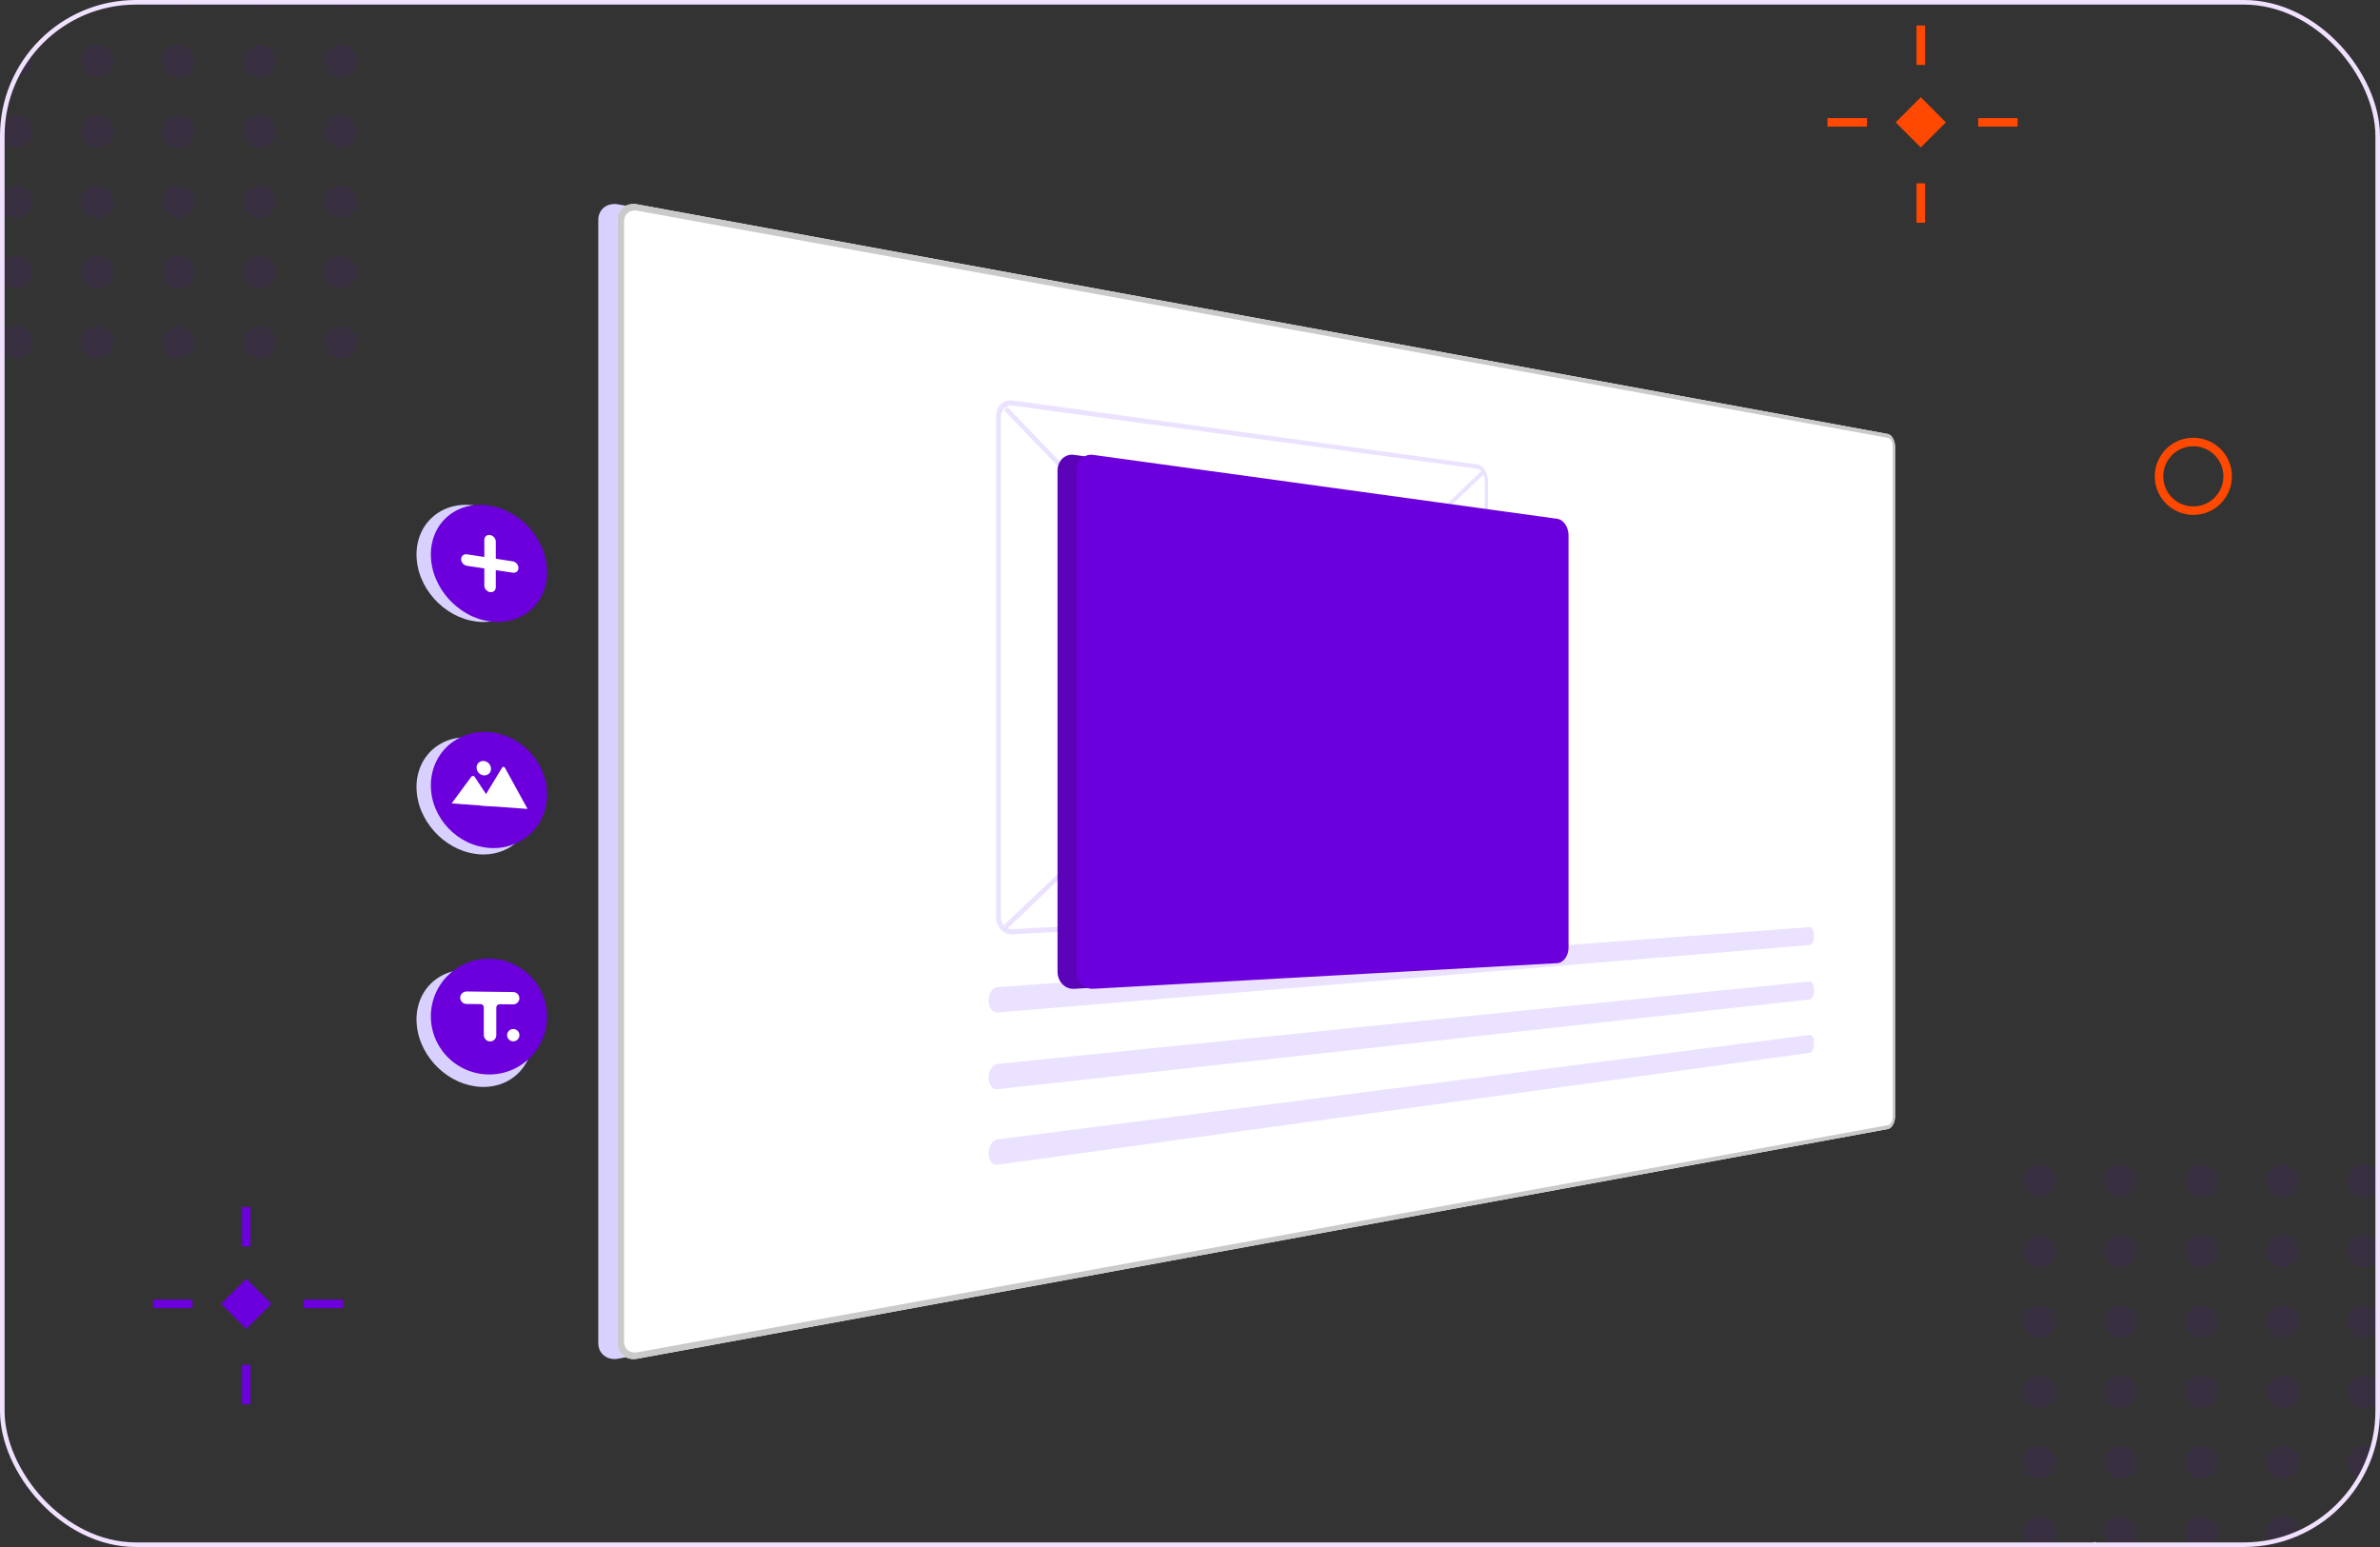 <svg width="280" height="182" viewBox="0 0 280 182" fill="none" xmlns="http://www.w3.org/2000/svg">
<rect x="0" y="0" width="280" height="182" fill="#333333" stroke="none"/>
<g clip-path="url(#clip0_28_17)">
<path d="M28.973 150.439L26.019 153.393L28.973 156.347L31.927 153.393L28.973 150.439Z" fill="#6B00DD"/>
<path d="M35.725 153.393H40.367" stroke="#6B00DD"/>
<path d="M18 153.393H22.642" stroke="#6B00DD"/>
<path d="M28.973 160.568V165.21" stroke="#6B00DD"/>
<path d="M28.973 142V146.642" stroke="#6B00DD"/>
<path d="M225.973 11.44L223.019 14.394L225.973 17.348L228.928 14.394L225.973 11.44Z" fill="#FF4800"/>
<path d="M232.724 14.394H237.366" stroke="#FF4800"/>
<path d="M215 14.394H219.642" stroke="#FF4800"/>
<path d="M225.973 21.568V26.21" stroke="#FF4800"/>
<path d="M225.973 3V7.642" stroke="#FF4800"/>
<path d="M258.039 60.078C260.269 60.078 262.078 58.269 262.078 56.039C262.078 53.808 260.269 52 258.039 52C255.808 52 254 53.808 254 56.039C254 58.269 255.808 60.078 258.039 60.078Z" stroke="#FF4800"/>
<circle cx="239.909" cy="180.273" r="1.909" fill="#6B00DD" fill-opacity="0.08"/>
<circle cx="239.909" cy="172" r="1.909" fill="#6B00DD" fill-opacity="0.08"/>
<circle cx="239.909" cy="163.727" r="1.909" fill="#6B00DD" fill-opacity="0.08"/>
<circle cx="239.909" cy="155.454" r="1.909" fill="#6B00DD" fill-opacity="0.08"/>
<circle cx="239.909" cy="147.182" r="1.909" fill="#6B00DD" fill-opacity="0.08"/>
<circle cx="239.909" cy="138.909" r="1.909" fill="#6B00DD" fill-opacity="0.08"/>
<circle cx="249.455" cy="180.273" r="1.909" fill="#6B00DD" fill-opacity="0.08"/>
<circle cx="249.455" cy="172" r="1.909" fill="#6B00DD" fill-opacity="0.08"/>
<circle cx="249.455" cy="163.727" r="1.909" fill="#6B00DD" fill-opacity="0.08"/>
<circle cx="249.455" cy="155.454" r="1.909" fill="#6B00DD" fill-opacity="0.08"/>
<circle cx="249.455" cy="147.182" r="1.909" fill="#6B00DD" fill-opacity="0.08"/>
<circle cx="249.455" cy="138.909" r="1.909" fill="#6B00DD" fill-opacity="0.08"/>
<circle cx="259" cy="180.273" r="1.909" fill="#6B00DD" fill-opacity="0.08"/>
<circle cx="259" cy="172" r="1.909" fill="#6B00DD" fill-opacity="0.08"/>
<circle cx="259" cy="163.727" r="1.909" fill="#6B00DD" fill-opacity="0.08"/>
<circle cx="259" cy="155.454" r="1.909" fill="#6B00DD" fill-opacity="0.08"/>
<circle cx="259" cy="147.182" r="1.909" fill="#6B00DD" fill-opacity="0.08"/>
<circle cx="259" cy="138.909" r="1.909" fill="#6B00DD" fill-opacity="0.08"/>
<circle cx="268.546" cy="180.273" r="1.909" fill="#6B00DD" fill-opacity="0.08"/>
<circle cx="268.546" cy="172" r="1.909" fill="#6B00DD" fill-opacity="0.08"/>
<circle cx="268.546" cy="163.727" r="1.909" fill="#6B00DD" fill-opacity="0.08"/>
<circle cx="268.546" cy="155.454" r="1.909" fill="#6B00DD" fill-opacity="0.08"/>
<circle cx="268.546" cy="147.182" r="1.909" fill="#6B00DD" fill-opacity="0.08"/>
<circle cx="268.546" cy="138.909" r="1.909" fill="#6B00DD" fill-opacity="0.08"/>
<circle cx="278.091" cy="180.273" r="1.909" fill="#6B00DD" fill-opacity="0.08"/>
<circle cx="278.091" cy="172" r="1.909" fill="#6B00DD" fill-opacity="0.08"/>
<circle cx="278.091" cy="163.727" r="1.909" fill="#6B00DD" fill-opacity="0.08"/>
<circle cx="278.091" cy="155.454" r="1.909" fill="#6B00DD" fill-opacity="0.08"/>
<circle cx="278.091" cy="147.182" r="1.909" fill="#6B00DD" fill-opacity="0.08"/>
<circle cx="278.091" cy="138.909" r="1.909" fill="#6B00DD" fill-opacity="0.08"/>
<circle cx="1.909" cy="40.273" r="1.909" fill="#6B00DD" fill-opacity="0.08"/>
<circle cx="1.909" cy="32" r="1.909" fill="#6B00DD" fill-opacity="0.08"/>
<circle cx="1.909" cy="23.727" r="1.909" fill="#6B00DD" fill-opacity="0.08"/>
<circle cx="1.909" cy="15.454" r="1.909" fill="#6B00DD" fill-opacity="0.08"/>
<circle cx="1.909" cy="7.182" r="1.909" fill="#6B00DD" fill-opacity="0.08"/>
<circle cx="1.909" cy="-1.091" r="1.909" fill="#6B00DD" fill-opacity="0.08"/>
<circle cx="11.455" cy="40.273" r="1.909" fill="#6B00DD" fill-opacity="0.08"/>
<circle cx="11.455" cy="32" r="1.909" fill="#6B00DD" fill-opacity="0.08"/>
<circle cx="11.455" cy="23.727" r="1.909" fill="#6B00DD" fill-opacity="0.08"/>
<circle cx="11.455" cy="15.454" r="1.909" fill="#6B00DD" fill-opacity="0.08"/>
<circle cx="11.455" cy="7.182" r="1.909" fill="#6B00DD" fill-opacity="0.08"/>
<circle cx="11.455" cy="-1.091" r="1.909" fill="#6B00DD" fill-opacity="0.08"/>
<circle cx="21" cy="40.273" r="1.909" fill="#6B00DD" fill-opacity="0.08"/>
<circle cx="21" cy="32" r="1.909" fill="#6B00DD" fill-opacity="0.08"/>
<circle cx="21" cy="23.727" r="1.909" fill="#6B00DD" fill-opacity="0.08"/>
<circle cx="21" cy="15.454" r="1.909" fill="#6B00DD" fill-opacity="0.08"/>
<circle cx="21" cy="7.182" r="1.909" fill="#6B00DD" fill-opacity="0.08"/>
<circle cx="21" cy="-1.091" r="1.909" fill="#6B00DD" fill-opacity="0.08"/>
<circle cx="30.546" cy="40.273" r="1.909" fill="#6B00DD" fill-opacity="0.08"/>
<circle cx="30.546" cy="32" r="1.909" fill="#6B00DD" fill-opacity="0.08"/>
<circle cx="30.546" cy="23.727" r="1.909" fill="#6B00DD" fill-opacity="0.08"/>
<circle cx="30.546" cy="15.454" r="1.909" fill="#6B00DD" fill-opacity="0.08"/>
<circle cx="30.546" cy="7.182" r="1.909" fill="#6B00DD" fill-opacity="0.08"/>
<circle cx="30.546" cy="-1.091" r="1.909" fill="#6B00DD" fill-opacity="0.08"/>
<circle cx="40.091" cy="40.273" r="1.909" fill="#6B00DD" fill-opacity="0.08"/>
<circle cx="40.091" cy="32" r="1.909" fill="#6B00DD" fill-opacity="0.08"/>
<circle cx="40.091" cy="23.727" r="1.909" fill="#6B00DD" fill-opacity="0.08"/>
<circle cx="40.091" cy="15.454" r="1.909" fill="#6B00DD" fill-opacity="0.08"/>
<circle cx="40.091" cy="7.182" r="1.909" fill="#6B00DD" fill-opacity="0.08"/>
<circle cx="40.091" cy="-1.091" r="1.909" fill="#6B00DD" fill-opacity="0.08"/>
<path d="M246.345 181.488C246.151 181.86 245.868 182.178 245.521 182.414C245.174 182.649 244.775 182.795 244.358 182.837C244.144 182.858 244.205 183.187 244.417 183.166C244.878 183.117 245.319 182.956 245.702 182.696C246.086 182.437 246.401 182.088 246.619 181.678C246.642 181.641 246.651 181.597 246.643 181.554C246.636 181.511 246.612 181.472 246.577 181.446C246.54 181.421 246.495 181.411 246.452 181.419C246.409 181.427 246.37 181.452 246.345 181.488Z" fill="white"/>
<path d="M219.857 51.063L72.722 24.041C72.423 23.983 72.115 23.987 71.817 24.052C71.546 24.111 71.293 24.23 71.074 24.399C70.86 24.567 70.687 24.782 70.571 25.027C70.446 25.293 70.383 25.582 70.386 25.875V158.011C70.383 158.304 70.446 158.594 70.57 158.859C70.687 159.105 70.859 159.32 71.072 159.488C71.291 159.657 71.545 159.776 71.815 159.836C72.113 159.901 72.421 159.905 72.721 159.847L219.857 132.825C219.979 132.799 220.092 132.742 220.184 132.658C220.291 132.562 220.382 132.447 220.45 132.32C220.53 132.175 220.59 132.019 220.629 131.858C220.673 131.683 220.695 131.503 220.695 131.323V52.57C220.695 52.389 220.673 52.208 220.63 52.033C220.59 51.871 220.53 51.716 220.45 51.571C220.382 51.443 220.292 51.329 220.184 51.232C220.092 51.148 219.979 51.091 219.857 51.066L219.857 51.063Z" fill="#D8D1FF"/>
<path d="M222.107 51.063L74.972 24.041C74.673 23.983 74.365 23.987 74.067 24.052C73.796 24.111 73.543 24.23 73.324 24.399C73.11 24.567 72.937 24.782 72.821 25.027C72.696 25.293 72.633 25.582 72.636 25.875V158.011C72.633 158.304 72.696 158.594 72.82 158.859C72.937 159.105 73.109 159.32 73.322 159.488C73.541 159.657 73.795 159.776 74.065 159.836C74.363 159.901 74.671 159.905 74.971 159.847L222.107 132.825C222.229 132.799 222.342 132.742 222.434 132.658C222.541 132.562 222.632 132.447 222.7 132.32C222.78 132.175 222.84 132.019 222.879 131.858C222.923 131.683 222.945 131.503 222.945 131.323V52.57C222.945 52.389 222.923 52.208 222.88 52.033C222.84 51.871 222.78 51.716 222.7 51.571C222.632 51.443 222.542 51.329 222.434 51.232C222.342 51.148 222.229 51.091 222.107 51.066L222.107 51.063Z" fill="white"/>
<path d="M222.107 51.063L74.972 24.041C74.673 23.983 74.365 23.987 74.067 24.052C73.796 24.111 73.543 24.23 73.324 24.399C73.11 24.567 72.937 24.782 72.821 25.027C72.696 25.293 72.633 25.582 72.636 25.875V158.011C72.633 158.304 72.696 158.594 72.82 158.859C72.937 159.105 73.109 159.32 73.322 159.488C73.541 159.657 73.795 159.776 74.065 159.836C74.363 159.901 74.671 159.905 74.971 159.847L222.107 132.825C222.229 132.799 222.342 132.742 222.434 132.658C222.541 132.562 222.632 132.447 222.7 132.32C222.78 132.175 222.84 132.019 222.879 131.858C222.923 131.683 222.945 131.503 222.945 131.323V52.57C222.945 52.389 222.923 52.208 222.88 52.033C222.84 51.871 222.78 51.716 222.7 51.571C222.632 51.443 222.542 51.329 222.434 51.232C222.342 51.148 222.229 51.091 222.107 51.066L222.107 51.063ZM222.666 131.37C222.666 131.491 222.652 131.612 222.623 131.729C222.596 131.836 222.556 131.94 222.503 132.037C222.457 132.122 222.397 132.198 222.325 132.263C222.264 132.318 222.188 132.357 222.107 132.373L74.974 159.096C74.774 159.134 74.569 159.131 74.371 159.087C74.191 159.048 74.022 158.968 73.876 158.855C73.734 158.743 73.62 158.6 73.542 158.436C73.46 158.26 73.418 158.067 73.419 157.872V26.016C73.418 25.821 73.46 25.628 73.542 25.452C73.619 25.288 73.734 25.145 73.876 25.033C74.021 24.92 74.19 24.84 74.37 24.8C74.568 24.756 74.773 24.753 74.973 24.791L222.107 51.515C222.188 51.532 222.264 51.57 222.325 51.625C222.397 51.69 222.457 51.766 222.503 51.851C222.556 51.948 222.596 52.051 222.623 52.159C222.652 52.276 222.667 52.397 222.667 52.517V131.37L222.666 131.37Z" fill="#CACACA"/>
<path d="M49 65.243C48.993 64.341 49.183 63.449 49.557 62.63C49.907 61.872 50.424 61.205 51.069 60.677C51.718 60.149 52.475 59.772 53.287 59.573C54.165 59.361 55.078 59.333 55.967 59.492C56.9 59.655 57.795 59.988 58.608 60.475C59.411 60.954 60.13 61.562 60.736 62.276C61.337 62.979 61.817 63.777 62.157 64.638C62.495 65.492 62.671 66.403 62.675 67.322C62.681 68.191 62.505 69.052 62.157 69.848C61.83 70.588 61.345 71.247 60.736 71.778C60.119 72.314 59.393 72.707 58.608 72.932C57.75 73.175 56.85 73.237 55.967 73.112C55.026 72.982 54.118 72.678 53.288 72.214C52.455 71.751 51.705 71.15 51.071 70.437C50.434 69.725 49.922 68.909 49.559 68.025C49.195 67.142 49.005 66.198 49 65.243Z" fill="#D8D1FF"/>
<path d="M49 92.593C48.993 91.692 49.183 90.8 49.557 89.98C49.907 89.223 50.424 88.555 51.069 88.027C51.718 87.499 52.475 87.123 53.287 86.924C54.165 86.712 55.078 86.684 55.967 86.843C56.9 87.006 57.795 87.339 58.608 87.826C59.411 88.305 60.13 88.913 60.736 89.626C61.337 90.329 61.817 91.128 62.157 91.989C62.495 92.843 62.671 93.753 62.675 94.672C62.681 95.542 62.505 96.402 62.157 97.199C61.83 97.939 61.345 98.598 60.736 99.129C60.119 99.664 59.393 100.058 58.608 100.283C57.75 100.526 56.85 100.587 55.967 100.463C55.026 100.333 54.118 100.028 53.288 99.565C52.455 99.101 51.705 98.5 51.071 97.787C50.434 97.075 49.922 96.26 49.559 95.376C49.195 94.493 49.005 93.548 49 92.593Z" fill="#D8D1FF"/>
<path d="M49 119.944C48.993 119.043 49.183 118.15 49.557 117.331C49.907 116.573 50.424 115.906 51.069 115.378C51.718 114.85 52.475 114.473 53.287 114.275C54.165 114.062 55.078 114.035 55.967 114.194C56.9 114.356 57.795 114.689 58.608 115.176C59.411 115.655 60.13 116.264 60.736 116.977C61.337 117.68 61.817 118.478 62.157 119.339C62.495 120.193 62.671 121.104 62.675 122.023C62.681 122.892 62.505 123.753 62.157 124.549C61.83 125.289 61.345 125.948 60.736 126.48C60.119 127.015 59.393 127.409 58.608 127.633C57.75 127.876 56.85 127.938 55.967 127.813C55.026 127.683 54.118 127.379 53.288 126.916C52.455 126.452 51.705 125.851 51.071 125.138C50.434 124.426 49.922 123.61 49.559 122.726C49.195 121.844 49.005 120.899 49 119.944Z" fill="#D8D1FF"/>
<path d="M50.688 65.243C50.681 64.341 50.871 63.449 51.245 62.63C51.594 61.872 52.111 61.205 52.756 60.677C53.405 60.149 54.163 59.772 54.974 59.573C55.853 59.361 56.765 59.333 57.655 59.492C58.588 59.655 59.483 59.988 60.296 60.475C61.099 60.954 61.818 61.562 62.424 62.276C63.024 62.979 63.505 63.777 63.844 64.638C64.183 65.492 64.358 66.403 64.362 67.322C64.369 68.191 64.192 69.052 63.844 69.848C63.517 70.588 63.032 71.247 62.424 71.778C61.806 72.314 61.08 72.707 60.296 72.932C59.437 73.175 58.538 73.237 57.655 73.112C56.714 72.982 55.806 72.678 54.976 72.214C54.142 71.751 53.393 71.15 52.758 70.437C52.121 69.725 51.61 68.909 51.247 68.025C50.883 67.142 50.693 66.198 50.688 65.243Z" fill="#6B00DD"/>
<path d="M50.688 92.407C50.683 91.492 50.873 90.587 51.245 89.751C51.598 88.964 52.113 88.261 52.756 87.688C53.399 87.115 54.155 86.682 54.974 86.419C55.839 86.143 56.752 86.048 57.655 86.139C58.577 86.23 59.474 86.497 60.296 86.926C61.096 87.344 61.816 87.9 62.423 88.569C63.026 89.231 63.507 89.995 63.844 90.825C64.185 91.666 64.361 92.566 64.362 93.474C64.366 94.355 64.189 95.228 63.844 96.039C63.512 96.811 63.026 97.506 62.416 98.082C61.806 98.658 61.084 99.102 60.295 99.386C59.45 99.691 58.551 99.819 57.654 99.762C56.725 99.704 55.815 99.467 54.975 99.062C53.3 98.255 51.974 96.863 51.247 95.147C50.881 94.28 50.69 93.349 50.688 92.407Z" fill="#6B00DD"/>
<path d="M50.688 119.571C50.686 118.661 50.869 117.76 51.224 116.923C51.58 116.085 52.101 115.329 52.756 114.698C53.561 113.925 54.542 113.361 55.614 113.053C56.686 112.745 57.817 112.703 58.908 112.932C60 113.16 61.019 113.651 61.879 114.363C62.739 115.075 63.413 115.986 63.843 117.017C64.265 118.043 64.43 119.158 64.324 120.263C64.218 121.368 63.843 122.431 63.232 123.357C62.622 124.283 61.794 125.046 60.822 125.578C59.85 126.109 58.762 126.394 57.655 126.408C56.299 126.428 54.967 126.045 53.827 125.309C52.687 124.573 51.789 123.516 51.247 122.27C50.878 121.418 50.688 120.5 50.688 119.571Z" fill="#6B00DD"/>
<path d="M54.938 65.211L56.98 65.526V63.507C56.979 63.42 56.997 63.333 57.033 63.254C57.066 63.18 57.115 63.114 57.177 63.062C57.239 63.01 57.313 62.972 57.391 62.952C57.477 62.93 57.566 62.926 57.654 62.941C57.746 62.956 57.835 62.988 57.916 63.035C57.997 63.082 58.069 63.142 58.131 63.213C58.192 63.283 58.241 63.362 58.275 63.449C58.31 63.534 58.328 63.626 58.329 63.718V65.734L60.333 66.042C60.424 66.056 60.512 66.088 60.591 66.134C60.751 66.227 60.875 66.371 60.944 66.543C60.978 66.627 60.996 66.718 60.996 66.81C60.997 66.896 60.979 66.982 60.944 67.061C60.912 67.134 60.864 67.199 60.803 67.251C60.742 67.303 60.67 67.341 60.593 67.362C60.508 67.385 60.42 67.389 60.334 67.376L58.328 67.075V69.086C58.328 69.174 58.31 69.26 58.275 69.34C58.242 69.414 58.193 69.48 58.131 69.532C58.069 69.585 57.996 69.624 57.917 69.645C57.832 69.668 57.742 69.674 57.655 69.661C57.562 69.647 57.473 69.617 57.392 69.57C57.311 69.525 57.239 69.465 57.178 69.395C57.116 69.326 57.067 69.247 57.033 69.161C56.998 69.075 56.98 68.984 56.98 68.891V66.872L54.938 66.565C54.844 66.55 54.754 66.519 54.671 66.472C54.589 66.425 54.515 66.365 54.453 66.294C54.391 66.224 54.341 66.144 54.306 66.057C54.271 65.971 54.252 65.878 54.252 65.785C54.251 65.697 54.27 65.609 54.306 65.529C54.34 65.454 54.39 65.388 54.453 65.336C54.517 65.283 54.591 65.244 54.671 65.223C54.758 65.201 54.849 65.197 54.938 65.211Z" fill="white"/>
<path d="M56.371 94.754L62.043 95.166H62.064L59.404 90.325C59.388 90.295 59.364 90.269 59.335 90.249C59.321 90.24 59.306 90.232 59.29 90.227C59.274 90.221 59.257 90.217 59.24 90.216C59.224 90.214 59.207 90.215 59.191 90.218C59.175 90.221 59.16 90.226 59.145 90.233C59.117 90.247 59.093 90.269 59.077 90.297L57.266 93.28L57.179 93.423L56.371 94.754Z" fill="white"/>
<path d="M53.134 94.519L58.138 94.882L57.179 93.423L57.11 93.318L55.852 91.403C55.83 91.374 55.802 91.349 55.77 91.329C55.755 91.32 55.739 91.312 55.722 91.306C55.704 91.3 55.686 91.296 55.668 91.293C55.65 91.291 55.632 91.29 55.614 91.291C55.596 91.292 55.579 91.295 55.562 91.3C55.546 91.305 55.53 91.312 55.515 91.32C55.5 91.328 55.486 91.338 55.473 91.35L55.468 91.355L55.463 91.36L55.459 91.365L55.455 91.371L53.134 94.519Z" fill="white"/>
<path d="M56.919 89.528C57.034 89.538 57.146 89.57 57.25 89.623C57.351 89.675 57.442 89.744 57.519 89.827C57.596 89.91 57.658 90.007 57.701 90.112C57.745 90.218 57.767 90.331 57.768 90.446C57.768 90.557 57.746 90.667 57.701 90.769C57.659 90.865 57.597 90.952 57.519 91.023C57.441 91.094 57.349 91.148 57.25 91.182C57.143 91.217 57.03 91.231 56.919 91.221C56.803 91.211 56.691 91.179 56.587 91.127C56.485 91.076 56.393 91.006 56.316 90.923C56.238 90.84 56.176 90.743 56.133 90.638C56.089 90.531 56.066 90.417 56.065 90.302C56.065 90.19 56.088 90.08 56.133 89.978C56.175 89.881 56.238 89.795 56.316 89.724C56.394 89.653 56.487 89.6 56.587 89.567C56.694 89.531 56.807 89.518 56.919 89.528Z" fill="white"/>
<path d="M118.129 108.828L174.295 55.407L174.536 55.83L118.48 109.28L118.129 108.828Z" fill="#EBE2FF"/>
<path d="M118.138 48.28L118.49 47.857L174.531 106.175L174.289 106.577L118.138 48.28Z" fill="#EBE2FF"/>
<path d="M173.727 54.627L119.13 47.108C118.878 47.072 118.621 47.094 118.378 47.172C118.147 47.249 117.936 47.377 117.761 47.546C117.58 47.721 117.438 47.932 117.343 48.166C117.24 48.424 117.188 48.7 117.189 48.978V107.891C117.189 108.173 117.241 108.452 117.343 108.715C117.439 108.959 117.58 109.182 117.761 109.371C117.935 109.554 118.145 109.698 118.378 109.794C118.616 109.892 118.873 109.935 119.13 109.92L173.727 106.906C173.912 106.894 174.09 106.836 174.246 106.737C174.412 106.632 174.555 106.496 174.668 106.336C174.793 106.162 174.889 105.968 174.952 105.762C175.022 105.539 175.057 105.306 175.057 105.072V56.569C175.056 56.332 175.021 56.097 174.952 55.87C174.888 55.658 174.792 55.456 174.668 55.273C174.555 55.103 174.412 54.956 174.246 54.837C174.092 54.727 173.914 54.655 173.727 54.627ZM119.13 109.314C118.947 109.324 118.763 109.293 118.593 109.223C118.427 109.154 118.277 109.051 118.153 108.92C118.025 108.784 117.924 108.625 117.856 108.45C117.783 108.263 117.746 108.064 117.746 107.863V49.051C117.745 48.853 117.782 48.656 117.856 48.472C117.923 48.305 118.024 48.154 118.153 48.029C118.278 47.908 118.429 47.817 118.593 47.762C118.766 47.706 118.95 47.69 119.13 47.715L173.727 55.132C173.861 55.152 173.988 55.203 174.098 55.282C174.217 55.366 174.319 55.471 174.4 55.592C174.489 55.724 174.558 55.868 174.604 56.019C174.653 56.181 174.678 56.35 174.679 56.519V105.092C174.679 105.259 174.654 105.426 174.604 105.586C174.558 105.732 174.49 105.871 174.4 105.996C174.319 106.11 174.217 106.207 174.098 106.282C173.987 106.352 173.859 106.393 173.727 106.401L119.13 109.314Z" fill="#EBE2FF"/>
<path d="M117.322 116.142C117.177 116.158 117.039 116.212 116.921 116.298C116.791 116.394 116.68 116.514 116.595 116.651C116.498 116.804 116.425 116.971 116.378 117.147C116.326 117.338 116.301 117.535 116.303 117.734C116.304 117.924 116.332 118.112 116.387 118.294C116.435 118.454 116.509 118.604 116.607 118.739C116.692 118.858 116.802 118.957 116.929 119.028C117.05 119.094 117.186 119.125 117.323 119.117L212.904 111.183C212.98 111.177 213.052 111.144 213.106 111.09C213.176 111.024 213.232 110.944 213.272 110.857C213.323 110.749 213.361 110.635 213.384 110.518C213.413 110.383 213.428 110.246 213.428 110.107C213.43 109.971 213.418 109.834 213.391 109.7C213.369 109.586 213.333 109.475 213.283 109.37C213.245 109.287 213.19 109.212 213.122 109.151C213.067 109.101 212.995 109.075 212.921 109.076H212.904L117.322 116.142Z" fill="#EBE2FF"/>
<path d="M117.322 125.171C117.176 125.191 117.038 125.249 116.921 125.338C116.791 125.437 116.681 125.559 116.595 125.698C116.499 125.854 116.425 126.023 116.378 126.2C116.326 126.393 116.3 126.591 116.303 126.791C116.304 126.98 116.332 127.168 116.387 127.349C116.435 127.507 116.509 127.656 116.607 127.788C116.692 127.905 116.802 128 116.929 128.068C117.05 128.131 117.187 128.158 117.323 128.146L212.904 117.576C212.981 117.567 213.052 117.533 213.106 117.478C213.175 117.409 213.232 117.328 213.272 117.239C213.323 117.13 213.361 117.015 213.385 116.897C213.413 116.761 213.428 116.623 213.428 116.484C213.43 116.348 213.418 116.211 213.391 116.078C213.37 115.964 213.333 115.855 213.283 115.751C213.245 115.669 213.19 115.596 213.121 115.537C213.065 115.489 212.993 115.464 212.92 115.468H212.903L117.322 125.171Z" fill="#EBE2FF"/>
<path d="M117.322 134.053C117.176 134.078 117.038 134.139 116.921 134.231C116.791 134.334 116.681 134.459 116.595 134.601C116.499 134.759 116.426 134.93 116.378 135.108C116.326 135.301 116.301 135.501 116.303 135.701C116.304 135.889 116.332 136.076 116.387 136.256C116.434 136.413 116.509 136.559 116.607 136.69C116.692 136.804 116.802 136.897 116.929 136.961C117.051 137.02 117.188 137.044 117.323 137.028L212.904 123.865C212.981 123.854 213.052 123.817 213.106 123.761C213.175 123.691 213.232 123.609 213.272 123.518C213.323 123.408 213.361 123.292 213.384 123.173C213.413 123.036 213.427 122.898 213.428 122.759C213.43 122.623 213.418 122.487 213.391 122.353C213.37 122.241 213.333 122.132 213.283 122.03C213.245 121.949 213.19 121.877 213.121 121.82C213.065 121.773 212.993 121.751 212.92 121.756H212.903L117.322 134.053Z" fill="#EBE2FF"/>
<path d="M60.382 116.71L54.925 116.645C54.834 116.642 54.743 116.655 54.657 116.683C54.573 116.711 54.495 116.752 54.425 116.806C54.356 116.86 54.297 116.926 54.25 117C54.202 117.076 54.168 117.161 54.15 117.249C54.132 117.355 54.138 117.463 54.166 117.566C54.18 117.617 54.2 117.667 54.225 117.714C54.276 117.811 54.347 117.895 54.434 117.961C54.564 118.059 54.722 118.114 54.886 118.115L56.527 118.13C56.604 118.13 56.679 118.153 56.744 118.196C56.808 118.239 56.859 118.3 56.889 118.371C56.91 118.42 56.92 118.472 56.92 118.524V121.751C56.916 121.929 56.975 122.103 57.087 122.241C57.2 122.38 57.357 122.475 57.532 122.509C57.69 122.536 57.853 122.51 57.995 122.435C58.137 122.36 58.251 122.24 58.319 122.094C58.364 121.998 58.387 121.893 58.387 121.787V118.533C58.387 118.482 58.397 118.432 58.417 118.385C58.436 118.338 58.465 118.296 58.5 118.26C58.536 118.224 58.579 118.195 58.626 118.176C58.672 118.157 58.722 118.147 58.773 118.147L58.777 118.147L60.344 118.159C60.519 118.165 60.691 118.108 60.828 117.999C60.965 117.89 61.059 117.735 61.093 117.563C61.111 117.459 61.105 117.353 61.078 117.251C61.05 117.149 61 117.054 60.933 116.973C60.865 116.892 60.781 116.827 60.686 116.781C60.591 116.736 60.487 116.712 60.382 116.71Z" fill="white"/>
<path d="M60.382 121.058C60.538 121.058 60.689 121.108 60.814 121.201C60.939 121.294 61.031 121.425 61.076 121.574C61.121 121.723 61.116 121.883 61.064 122.03C61.011 122.176 60.912 122.302 60.783 122.388C60.653 122.475 60.499 122.517 60.344 122.508C60.188 122.5 60.04 122.442 59.92 122.342C59.8 122.243 59.716 122.107 59.679 121.956C59.642 121.804 59.655 121.645 59.715 121.501C59.77 121.37 59.863 121.257 59.982 121.178C60.1 121.099 60.24 121.057 60.382 121.058Z" fill="white"/>
<path d="M180.954 61.034L126.357 53.515C126.104 53.479 125.847 53.501 125.604 53.579C125.373 53.656 125.163 53.783 124.988 53.953C124.807 54.128 124.664 54.339 124.57 54.573C124.467 54.831 124.414 55.106 124.416 55.384V114.298C124.415 114.58 124.467 114.859 124.57 115.122C124.665 115.365 124.807 115.588 124.987 115.778C125.161 115.96 125.371 116.105 125.604 116.201C125.843 116.299 126.1 116.342 126.357 116.327L180.954 113.313C181.138 113.301 181.317 113.243 181.473 113.144C181.638 113.039 181.782 112.903 181.895 112.743C182.02 112.568 182.116 112.374 182.179 112.169C182.248 111.946 182.283 111.713 182.283 111.479V62.975C182.283 62.739 182.248 62.503 182.179 62.277C182.115 62.065 182.019 61.863 181.895 61.679C181.781 61.51 181.638 61.362 181.473 61.244C181.319 61.133 181.141 61.062 180.954 61.034Z" fill="#6B00DD"/>
<path opacity="0.2" d="M180.954 61.034L126.357 53.515C126.104 53.479 125.847 53.501 125.604 53.579C125.373 53.656 125.163 53.783 124.988 53.953C124.807 54.128 124.664 54.339 124.57 54.573C124.467 54.831 124.414 55.106 124.416 55.384V114.298C124.415 114.58 124.467 114.859 124.57 115.122C124.665 115.365 124.807 115.588 124.987 115.778C125.161 115.96 125.371 116.105 125.604 116.201C125.843 116.299 126.1 116.342 126.357 116.327L180.954 113.313C181.138 113.301 181.317 113.243 181.473 113.144C181.638 113.039 181.782 112.903 181.895 112.743C182.02 112.568 182.116 112.374 182.179 112.169C182.248 111.946 182.283 111.713 182.283 111.479V62.975C182.283 62.739 182.248 62.503 182.179 62.277C182.115 62.065 182.019 61.863 181.895 61.679C181.781 61.51 181.638 61.362 181.473 61.244C181.319 61.133 181.141 61.062 180.954 61.034Z" fill="#1C0F29"/>
<path d="M183.204 61.034L128.607 53.515C128.354 53.479 128.097 53.501 127.854 53.579C127.623 53.656 127.413 53.783 127.238 53.953C127.057 54.128 126.914 54.339 126.82 54.573C126.717 54.831 126.664 55.106 126.666 55.384V114.298C126.665 114.58 126.717 114.859 126.82 115.122C126.915 115.365 127.057 115.588 127.237 115.778C127.411 115.96 127.621 116.105 127.854 116.201C128.093 116.299 128.35 116.342 128.607 116.327L183.204 113.313C183.388 113.301 183.567 113.243 183.723 113.144C183.888 113.039 184.032 112.903 184.145 112.743C184.27 112.568 184.366 112.374 184.429 112.169C184.498 111.946 184.533 111.713 184.533 111.479V62.975C184.533 62.739 184.498 62.503 184.429 62.277C184.365 62.065 184.269 61.863 184.145 61.679C184.031 61.51 183.888 61.362 183.723 61.244C183.569 61.133 183.391 61.062 183.204 61.034Z" fill="#6B00DD"/>
</g>
<rect x="0.27" y="0.27" width="279.46" height="181.46" rx="15.73" stroke="#F0E2FF" stroke-width="0.54"/>
<defs>
<clipPath id="clip0_28_17">
<rect width="280" height="182" rx="16" fill="white"/>
</clipPath>
</defs>
</svg>
